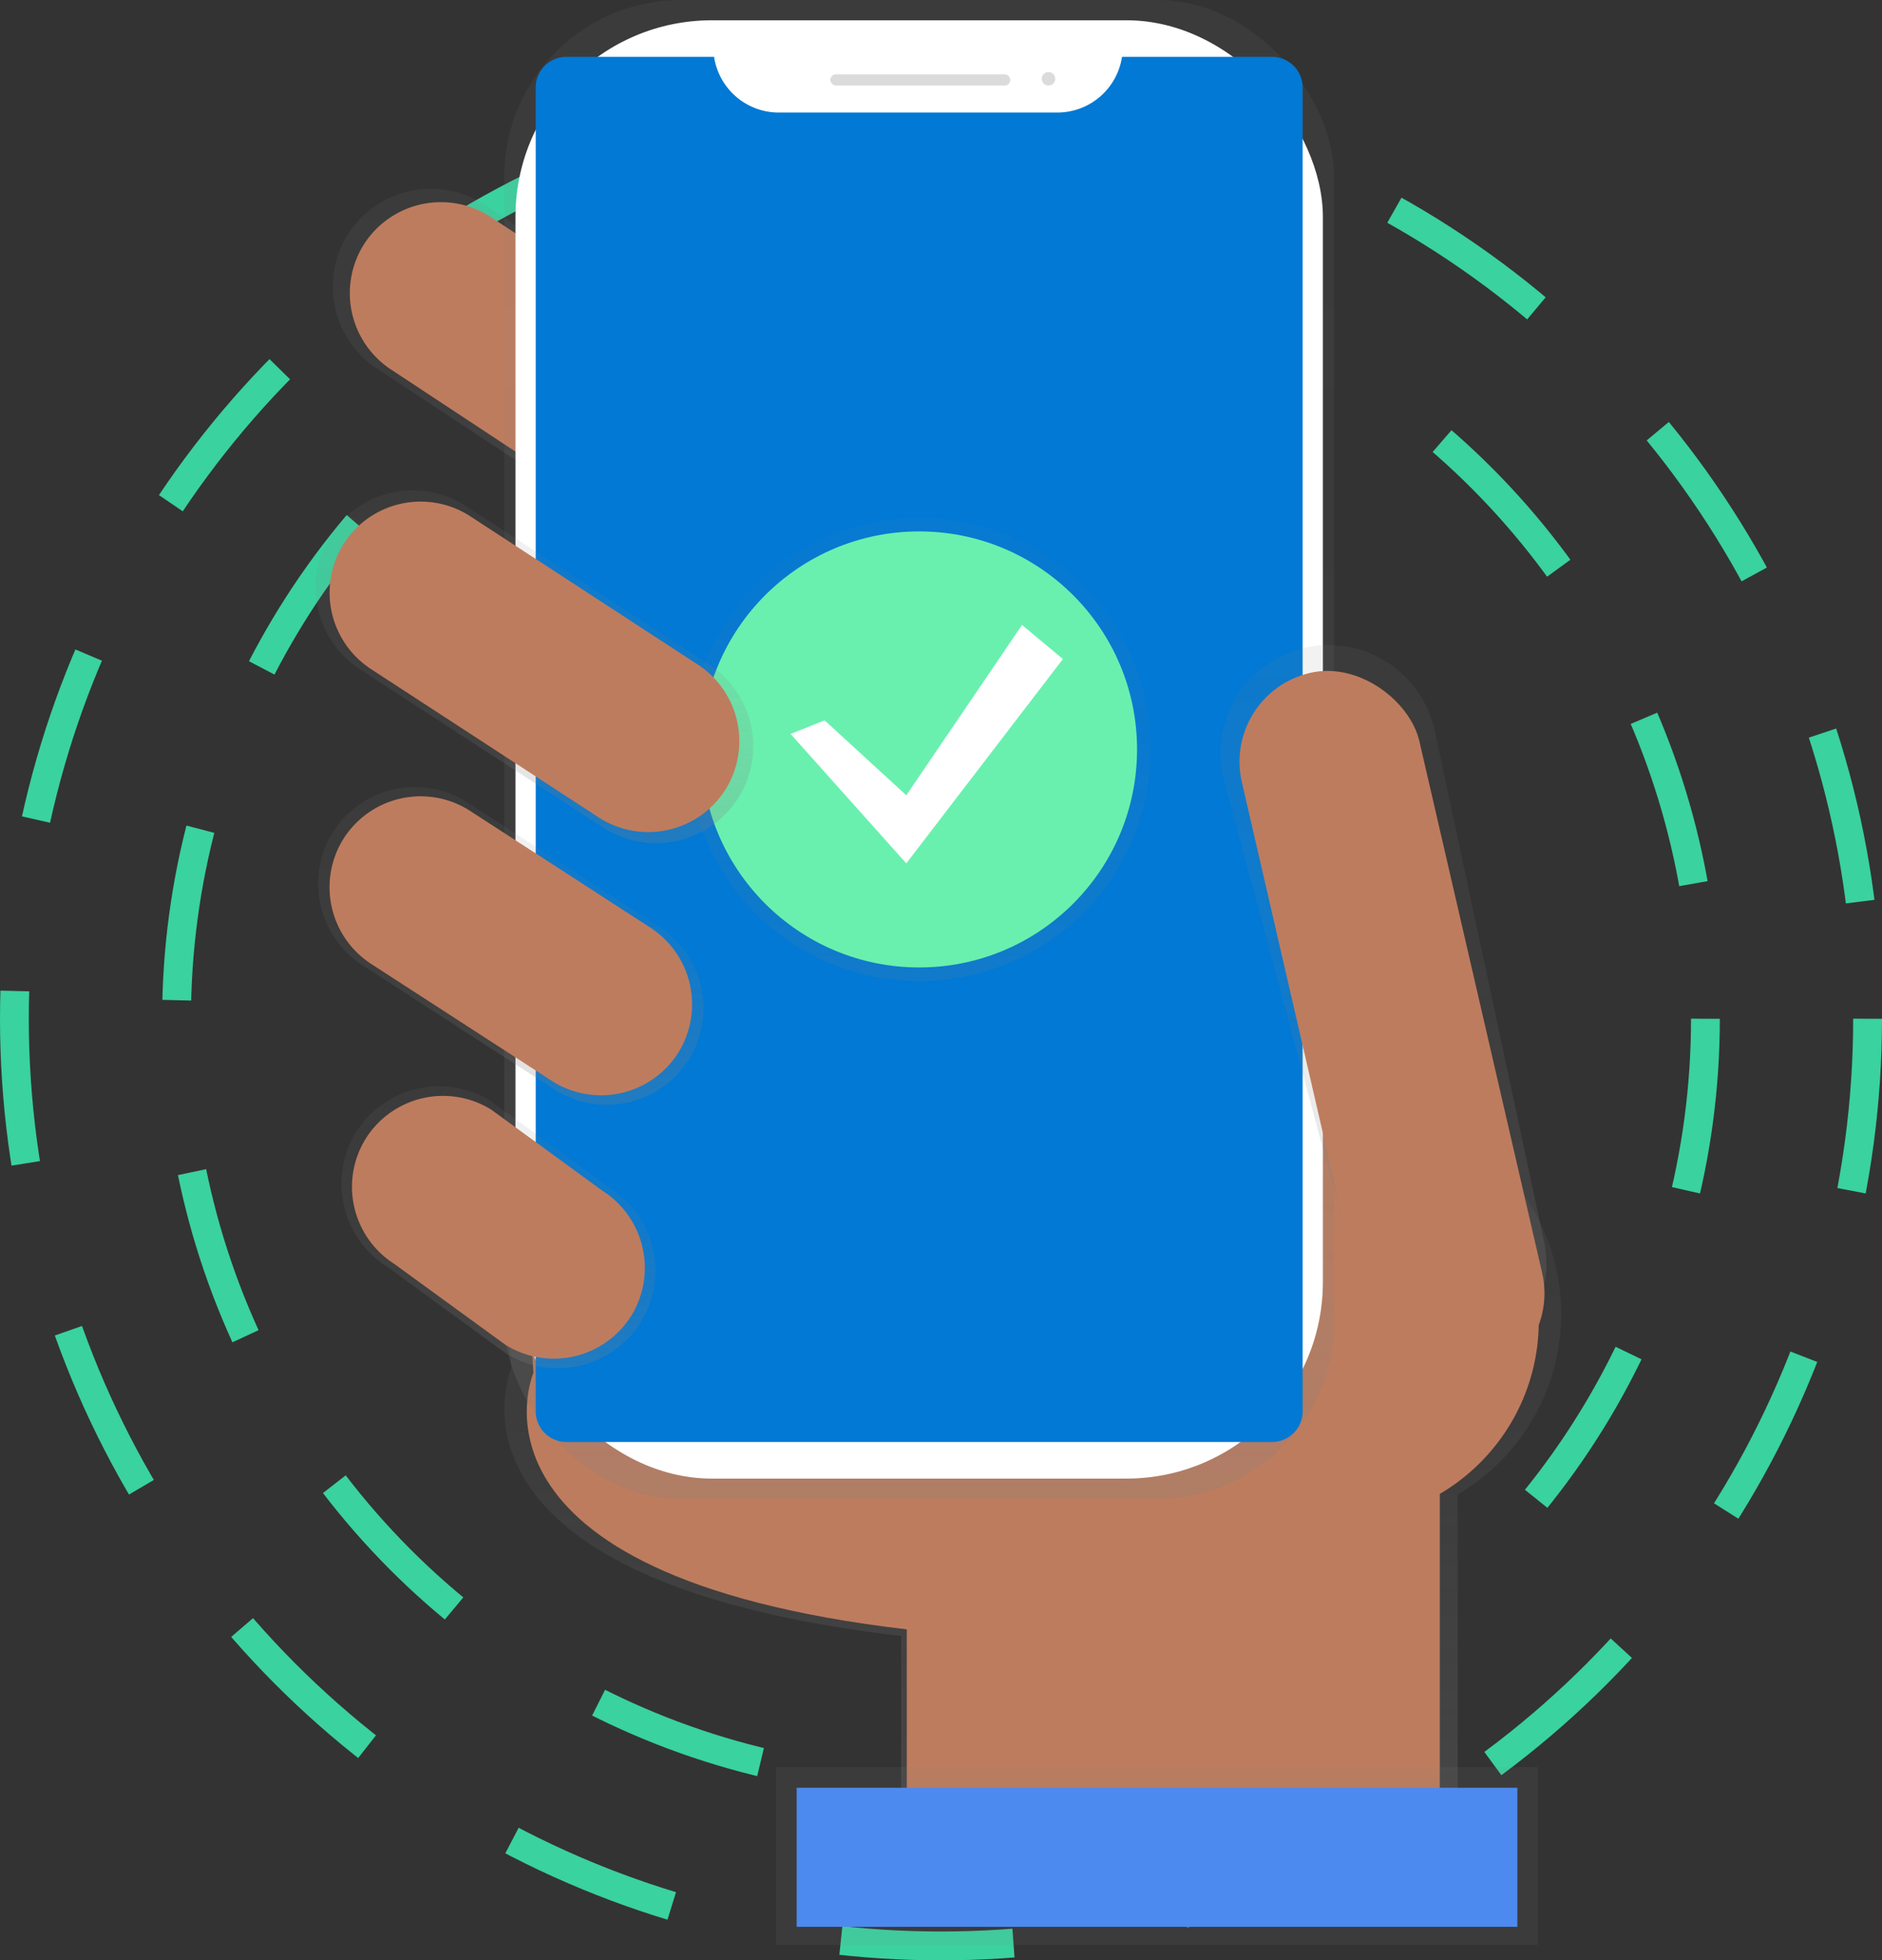 <svg xmlns="http://www.w3.org/2000/svg" xmlns:xlink="http://www.w3.org/1999/xlink" width="130.645" height="136" viewBox="0 0 130.645 136">
  <rect x="0" y="0" width="130.645" height="136" fill="#333333" stroke="none"/>
  <defs>
    <style>
      .cls-1 {
        fill: none;
        stroke: #3ad29f;
        stroke-miterlimit: 10;
        stroke-width: 2px;
        stroke-dasharray: 12;
      }

      .cls-2 {
        fill: url(#linear-gradient);
      }

      .cls-3 {
        fill: #be7c5e;
      }

      .cls-4 {
        fill: url(#linear-gradient-2);
      }

      .cls-5 {
        fill: url(#linear-gradient-3);
      }

      .cls-6 {
        fill: #fff;
      }

      .cls-7 {
        fill: #0179d5;
      }

      .cls-8 {
        fill: #dbdbdb;
      }

      .cls-9 {
        fill: url(#linear-gradient-4);
      }

      .cls-10 {
        fill: url(#linear-gradient-5);
      }

      .cls-11 {
        fill: #4d8af0;
      }

      .cls-12 {
        fill: url(#linear-gradient-6);
      }

      .cls-13 {
        fill: url(#linear-gradient-7);
      }

      .cls-14 {
        opacity: 0.5;
      }

      .cls-15 {
        fill: url(#linear-gradient-8);
      }

      .cls-16 {
        fill: #69f0ae;
      }

      .cls-17 {
        fill: url(#linear-gradient-9);
      }
    </style>
    <linearGradient id="linear-gradient" x1="0.5" y1="1" x2="0.5" gradientUnits="objectBoundingBox">
      <stop offset="0" stop-color="gray" stop-opacity="0.251"/>
      <stop offset="0.54" stop-color="gray" stop-opacity="0.122"/>
      <stop offset="1" stop-color="gray" stop-opacity="0.102"/>
    </linearGradient>
    <linearGradient id="linear-gradient-2" x1="0.5" y1="1" x2="0.5" y2="0" xlink:href="#linear-gradient"/>
    <linearGradient id="linear-gradient-3" x1="1.241" y1="1.124" x2="1.241" y2="0.124" xlink:href="#linear-gradient"/>
    <linearGradient id="linear-gradient-4" x1="0.5" y1="1" x2="0.5" y2="0" xlink:href="#linear-gradient"/>
    <linearGradient id="linear-gradient-5" x1="1.307" y1="2.047" x2="1.307" y2="1.047" xlink:href="#linear-gradient"/>
    <linearGradient id="linear-gradient-6" x1="0.5" y1="1" x2="0.5" y2="0" xlink:href="#linear-gradient"/>
    <linearGradient id="linear-gradient-7" x1="0.5" y1="1" x2="0.5" y2="0" xlink:href="#linear-gradient"/>
    <linearGradient id="linear-gradient-8" x1="0.5" y1="1" x2="0.5" y2="0" xlink:href="#linear-gradient"/>
    <linearGradient id="linear-gradient-9" x1="0.5" y1="1" x2="0.5" y2="0" xlink:href="#linear-gradient"/>
  </defs>
  <g id="_12062018" data-name="12062018" transform="translate(-266 -1284)">
    <g id="Group_6198" data-name="Group 6198">
      <g id="_12062018-2" data-name="12062018" transform="translate(266 1284)">
        <circle id="Ellipse_776" data-name="Ellipse 776" class="cls-1" cx="53.066" cy="53.066" r="53.066" transform="translate(12.256 17.612)"/>
        <circle id="Ellipse_777" data-name="Ellipse 777" class="cls-1" cx="64.322" cy="64.322" r="64.322" transform="translate(1 6.355)"/>
        <path id="Path_2584" data-name="Path 2584" class="cls-2" d="M503.711,515.749a14.51,14.51,0,0,0-28.766-2.705l-44.6-1.21.49,7.661s-6.359,14.673,27.062,18.582v14.83h38.636V528.251A14.5,14.5,0,0,0,503.711,515.749Z" transform="translate(-395.34 -424.579)"/>
        <path id="Path_2585" data-name="Path 2585" class="cls-3" d="M439.475,571.508s-6.089,14.051,25.917,17.8v14.208h37V565.889L439,564.17Z" transform="translate(-402.444 -476.27)"/>
        <path id="Path_2586" data-name="Path 2586" class="cls-4" d="M396.14,169.008h0a6.822,6.822,0,0,1-9.38,2.132l-19.867-13.091a6.822,6.822,0,0,1-2.132-9.38h0a6.822,6.822,0,0,1,9.373-2.132L394,159.628a6.822,6.822,0,0,1,2.139,9.38Z" transform="translate(-340.616 -132.405)"/>
        <path id="Path_2587" data-name="Path 2587" class="cls-3" d="M400.453,172.566h0a6.341,6.341,0,0,1-8.719,1.982L373.26,162.37a6.341,6.341,0,0,1-1.981-8.719h0A6.341,6.341,0,0,1,380,151.669l18.469,12.171A6.341,6.341,0,0,1,400.453,172.566Z" transform="translate(-346.029 -136.678)"/>
        <circle id="Ellipse_778" data-name="Ellipse 778" class="cls-3" cx="13.895" cy="13.895" r="13.895" transform="translate(79.03 77.753)"/>
        <rect id="Rectangle_2717" data-name="Rectangle 2717" class="cls-5" width="57.608" height="103.981" rx="12.25" transform="translate(35.005)"/>
        <rect id="Rectangle_2718" data-name="Rectangle 2718" class="cls-6" width="56.05" height="101.172" rx="13.64" transform="translate(35.782 1.406)"/>
        <path id="Path_2588" data-name="Path 2588" class="cls-7" d="M483.24,94.28a4.544,4.544,0,0,1-4.479,3.865H459.4a4.544,4.544,0,0,1-4.478-3.865H444.67a2.128,2.128,0,0,0-2.13,2.128v91.838a2.128,2.128,0,0,0,2.128,2.13h48.981a2.128,2.128,0,0,0,2.13-2.128V96.41a2.128,2.128,0,0,0-2.128-2.13Z" transform="translate(-405.352 -90.337)"/>
        <rect id="Rectangle_2719" data-name="Rectangle 2719" class="cls-8" width="12.491" height="0.781" rx="0.39" transform="translate(57.641 5.153)"/>
        <circle id="Ellipse_779" data-name="Ellipse 779" class="cls-8" cx="0.468" cy="0.468" r="0.468" transform="translate(72.317 4.997)"/>
        <path id="Path_2589" data-name="Path 2589" class="cls-9" d="M725.745,372.016h0c-4.033.933-6.8-1.7-7.733-5.728l-9.266-34.407a7.547,7.547,0,0,1,5.637-9.025h0a7.547,7.547,0,0,1,9.025,5.637l7.561,35.3C731.9,367.821,729.776,371.083,725.745,372.016Z" transform="translate(-623.837 -277.916)"/>
        <rect id="Rectangle_2720" data-name="Rectangle 2720" class="cls-3" width="12.646" height="50.495" rx="6.323" transform="translate(84.785 48.105) rotate(-13.01)"/>
        <rect id="Rectangle_2721" data-name="Rectangle 2721" class="cls-10" width="52.887" height="12.328" transform="translate(53.875 122.597)"/>
        <rect id="Rectangle_2722" data-name="Rectangle 2722" class="cls-11" width="50.028" height="9.648" transform="translate(55.304 124.026)"/>
        <path id="Path_2590" data-name="Path 2590" class="cls-12" d="M383.747,396.7h0a6.74,6.74,0,0,1-9.268,2.107l-13.324-8.621a6.74,6.74,0,0,1-2.107-9.268h0a6.74,6.74,0,0,1,9.268-2.107l13.324,8.621A6.74,6.74,0,0,1,383.747,396.7Z" transform="translate(-335.935 -323.185)"/>
        <path id="Path_2591" data-name="Path 2591" class="cls-13" d="M387.818,510.366h0a6.8,6.8,0,0,1-9.352,2.126l-8.253-6.018a6.8,6.8,0,0,1-2.126-9.352h0A6.8,6.8,0,0,1,377.438,495l8.253,6.02A6.8,6.8,0,0,1,387.818,510.366Z" transform="translate(-343.35 -418.605)"/>
        <g id="Group_6149" data-name="Group 6149" class="cls-14" transform="translate(47.737 35.922)">
          <circle id="Ellipse_780" data-name="Ellipse 780" class="cls-15" cx="16.07" cy="16.07" r="16.07"/>
        </g>
        <circle id="Ellipse_781" data-name="Ellipse 781" class="cls-16" cx="15.125" cy="15.125" r="15.125" transform="translate(48.682 36.867)"/>
        <path id="Path_2592" data-name="Path 2592" class="cls-6" d="M304.914,249.276l5.671,5.2,8.035-11.816,2.837,2.364L310.585,259.2l-8.035-8.98Z" transform="translate(-247.671 -199.303)"/>
        <path id="Path_2593" data-name="Path 2593" class="cls-3" d="M390.537,512.991h0a6.341,6.341,0,0,1-8.719,1.981l-7.7-5.6a6.341,6.341,0,0,1-1.982-8.719h0a6.341,6.341,0,0,1,8.719-1.981l7.7,5.614a6.341,6.341,0,0,1,1.983,8.709Z" transform="translate(-346.736 -421.679)"/>
        <path id="Path_2594" data-name="Path 2594" class="cls-3" d="M386.645,399.19h0a6.341,6.341,0,0,1-8.719,1.981L365.39,393.06a6.341,6.341,0,0,1-1.981-8.719h0a6.341,6.341,0,0,1,8.719-1.981l12.536,8.112A6.341,6.341,0,0,1,386.645,399.19Z" transform="translate(-339.566 -326.15)"/>
        <path id="Path_2595" data-name="Path 2595" class="cls-17" d="M386.4,283.922h0a6.772,6.772,0,0,1-9.311,2.116L360.2,275.044a6.772,6.772,0,0,1-2.115-9.311h0a6.772,6.772,0,0,1,9.311-2.115l16.885,10.994A6.772,6.772,0,0,1,386.4,283.922Z" transform="translate(-335.142 -228.571)"/>
        <path id="Path_2596" data-name="Path 2596" class="cls-3" d="M389.934,286.945h0a6.341,6.341,0,0,1-8.719,1.981L365.4,278.63a6.341,6.341,0,0,1-1.981-8.719h0a6.341,6.341,0,0,1,8.719-1.981l15.813,10.3A6.341,6.341,0,0,1,389.934,286.945Z" transform="translate(-339.574 -232.166)"/>
      </g>
    </g>
  </g>
</svg>
